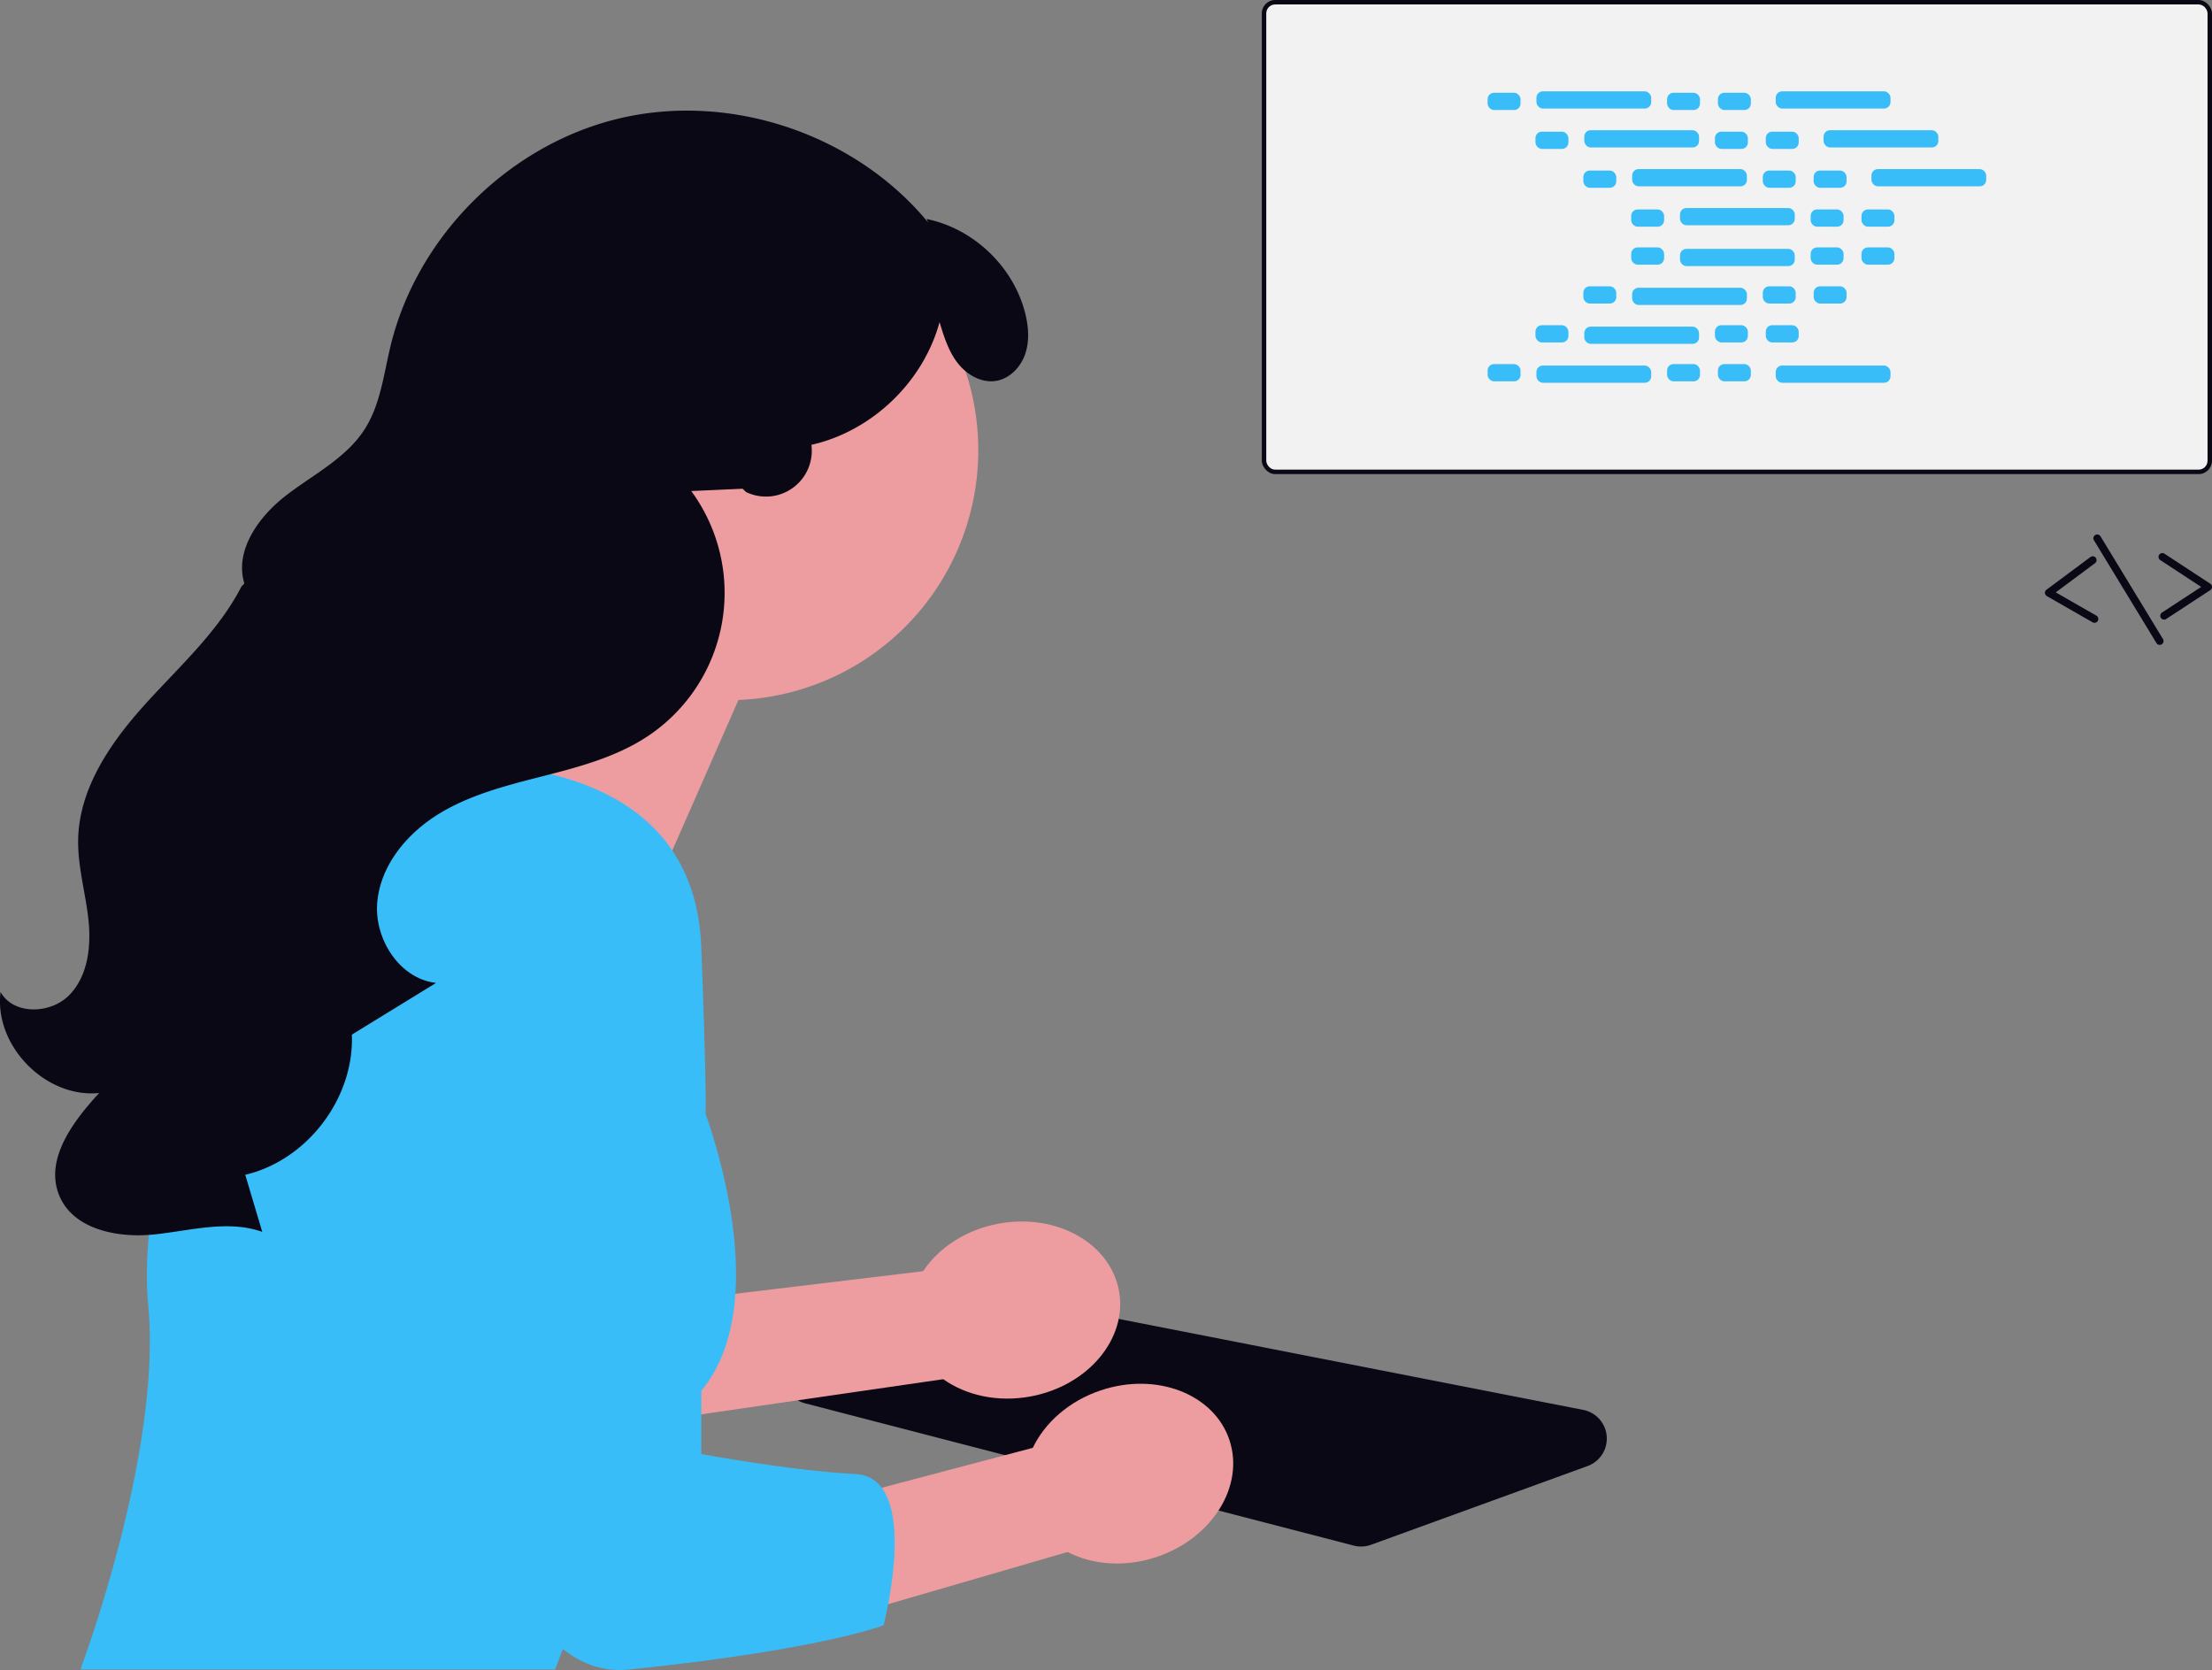 <svg xmlns="http://www.w3.org/2000/svg" width="994.037" height="750.305" viewBox="0 0 994.037 750.305" xmlns:xlink="http://www.w3.org/1999/xlink" role="img" artist="Katerina Limpitsouni" source="https://undraw.co/"><rect x="0" y="0" width="994.037" height="750.305" fill="#808080" stroke="none"/><g transform="translate(-598.963 -140)"><g transform="translate(80 -287)"><rect width="427" height="213" rx="6" transform="translate(1086 427)" fill="#090814"/><rect width="423" height="209" rx="4" transform="translate(1088 429)" fill="#f2f2f2"/></g><g transform="translate(-40.39)"><path d="M546.033,672a13.062,13.062,0,0,0,4.481-.793l97.3-35.363a13.132,13.132,0,0,0-1.963-25.23L377.128,558.006a13.159,13.159,0,0,0-6.531.38l-75.086,24.063a13.134,13.134,0,0,0,.712,25.222L542.732,671.58a13.1,13.1,0,0,0,3.3.421Z" transform="translate(704.964 162.823)" fill="#090814"/><path d="M565.407,523.281l-141.124,16.96,25.729,49.618L574.435,571.8c10.245,7.266,24.483,10.5,39.286,7.747,25.9-4.82,43.664-26.1,39.674-47.539s-28.22-34.9-54.12-30.084C584.473,504.674,572.352,512.817,565.407,523.281Z" transform="translate(488.792 187.846)" fill="#ed9da0"/><path d="M516.257,125.082A112.316,112.316,0,1,1,629.2,266.636L570.8,399.5,488.014,281.57s31.031-23.164,52.371-52.972a112.194,112.194,0,0,1-24.128-103.516Z" transform="translate(341.988 187.846)" fill="#ed9da0"/><path d="M666.1,357.019a99.739,99.739,0,0,1,91.615-62.241c50.854-.49,115.585,12.809,118.254,83.091,4.419,116.37,0,69.53,0,69.53s35.107,87.416,0,129.579S810.25,702.244,810.25,702.244H596.918s36.828-97.331,30.5-163.735c-4.293-45.075,16.183-125.846,38.681-181.49Z" transform="translate(78.539 187.846)" fill="#38bdf8"/><path d="M465.9,397.83c5.844,10.536,22.722,9.939,31.05,1.232s9.719-21.984,8.412-33.961-4.836-23.756-4.593-35.8c.464-22.986,14.483-43.422,29.883-60.492s33.008-32.751,43.529-53.192l1.271-1.309c-4.495-14.848,6.407-30.015,18.68-39.5s26.991-16.724,35.371-29.779c7.129-11.106,8.57-24.77,11.69-37.594,12.089-49.686,53.879-90.9,103.727-102.3s105.4,7.556,137.881,47.049l-.781-1.637c21.1,4.271,39.048,21.392,44.311,42.266,1.524,6.047,2.031,12.548,0,18.445s-6.971,11.048-13.13,12.024c-6.606,1.048-13.215-2.839-17.286-8.147s-6.1-11.857-8.054-18.254c-7.332,26.936-30.351,48.974-57.58,55.129a20.6,20.6,0,0,1-29.361,21.212l-1.566-1.491-23.071,1.038a77.307,77.307,0,0,1-19.767,110.287c-13.93,9.184-30.383,13.6-46.549,17.729s-32.654,8.226-46.909,16.9-26.2,22.833-27.841,39.438,9.81,34.733,26.386,36.639l-37.838,23.232c1.126,28.565-20.077,56.433-47.907,62.968q3.821,12.822,7.641,25.645c-15.48-5.505-32.428-.491-48.773,1.177s-36.163-2.3-42.443-17.481c-6.678-16.142,6.073-33.257,17.934-46.081-24.149,2.409-47.3-21.3-44.323-45.382Z" transform="translate(173.708 187.846)" fill="#090814"/><path d="M510.913,602.637l-137.425,36.3,32.34,45.585,120.733-35.087c11.151,5.78,25.7,7.017,39.98,2.243,24.986-8.354,39.636-31.889,32.723-52.567S566.49,568.446,541.5,576.8c-14.28,4.774-25.159,14.514-30.591,25.838Z" transform="translate(592.567 187.846)" fill="#ed9da0"/><path d="M525.622,447.4s6,263.636,91.971,254.844S732.02,682.385,732.02,682.385s17.392-66.4-12.648-67.985-69.243-8.976-69.243-8.976V414.215" transform="translate(304.38 187.846)" fill="#38bdf8"/></g><g transform="translate(3420.188 -16528.031)"><rect width="14.794" height="7.742" rx="2.88" transform="translate(-2152.714 16709.709)" fill="#38bdf8"/><rect width="14.794" height="7.742" rx="2.88" transform="translate(-2072.065 16709.709)" fill="#38bdf8"/><rect width="14.794" height="7.742" rx="2.88" transform="translate(-2049.214 16709.709)" fill="#38bdf8"/><rect width="51.57" height="7.742" rx="2.88" transform="translate(-2130.777 16709.063)" fill="#38bdf8"/><rect width="51.57" height="7.742" rx="2.88" transform="translate(-2023.245 16709.063)" fill="#38bdf8"/><rect width="14.794" height="7.742" rx="2.88" transform="translate(-2131.208 16727.184)" fill="#38bdf8"/><rect width="14.794" height="7.742" rx="2.88" transform="translate(-2050.558 16727.184)" fill="#38bdf8"/><rect width="14.794" height="7.742" rx="2.88" transform="translate(-2027.708 16727.184)" fill="#38bdf8"/><rect width="51.57" height="7.742" rx="2.88" transform="translate(-2109.271 16726.537)" fill="#38bdf8"/><rect width="51.57" height="7.742" rx="2.88" transform="translate(-2001.739 16726.537)" fill="#38bdf8"/><rect width="14.794" height="7.742" rx="2.88" transform="translate(-2109.701 16744.658)" fill="#38bdf8"/><rect width="14.794" height="7.742" rx="2.88" transform="translate(-2029.052 16744.658)" fill="#38bdf8"/><rect width="14.794" height="7.742" rx="2.88" transform="translate(-2006.201 16744.658)" fill="#38bdf8"/><rect width="51.57" height="7.742" rx="2.88" transform="translate(-2087.764 16744.01)" fill="#38bdf8"/><rect width="51.57" height="7.742" rx="2.88" transform="translate(-1980.232 16744.01)" fill="#38bdf8"/><rect width="14.794" height="7.742" rx="2.88" transform="translate(-2088.195 16762.129)" fill="#38bdf8"/><rect width="14.794" height="7.742" rx="2.88" transform="translate(-2007.545 16762.129)" fill="#38bdf8"/><rect width="14.794" height="7.742" rx="2.88" transform="translate(-1984.695 16762.129)" fill="#38bdf8"/><rect width="51.57" height="7.742" rx="2.88" transform="translate(-2066.258 16761.484)" fill="#38bdf8"/><rect width="14.794" height="7.742" rx="2.88" transform="translate(-2072.065 16831.613)" fill="#38bdf8"/><rect width="14.794" height="7.742" rx="2.88" transform="translate(-2049.214 16831.613)" fill="#38bdf8"/><rect width="51.57" height="7.742" rx="2.88" transform="translate(-2023.245 16832.26)" fill="#38bdf8"/><rect width="14.794" height="7.742" rx="2.88" transform="translate(-2152.714 16831.613)" fill="#38bdf8"/><rect width="51.57" height="7.742" rx="2.88" transform="translate(-2130.777 16832.26)" fill="#38bdf8"/><rect width="14.794" height="7.742" rx="2.88" transform="translate(-2131.208 16814.139)" fill="#38bdf8"/><rect width="14.794" height="7.742" rx="2.88" transform="translate(-2050.558 16814.139)" fill="#38bdf8"/><rect width="14.794" height="7.742" rx="2.88" transform="translate(-2027.708 16814.139)" fill="#38bdf8"/><rect width="51.57" height="7.742" rx="2.88" transform="translate(-2109.271 16814.787)" fill="#38bdf8"/><rect width="14.794" height="7.742" rx="2.88" transform="translate(-2109.701 16796.666)" fill="#38bdf8"/><rect width="14.794" height="7.742" rx="2.88" transform="translate(-2029.052 16796.666)" fill="#38bdf8"/><rect width="14.794" height="7.742" rx="2.88" transform="translate(-2006.201 16796.666)" fill="#38bdf8"/><rect width="51.57" height="7.742" rx="2.88" transform="translate(-2087.764 16797.313)" fill="#38bdf8"/><rect width="14.794" height="7.742" rx="2.88" transform="translate(-2088.195 16779.191)" fill="#38bdf8"/><rect width="14.794" height="7.742" rx="2.88" transform="translate(-2007.545 16779.191)" fill="#38bdf8"/><rect width="14.794" height="7.742" rx="2.88" transform="translate(-1984.695 16779.191)" fill="#38bdf8"/><rect width="51.57" height="7.742" rx="2.88" transform="translate(-2066.258 16779.838)" fill="#38bdf8"/></g><g transform="translate(80 33)"><path d="M200.132,634.2a1.7,1.7,0,0,0,.52-.229L220.46,621a1.72,1.72,0,0,0,0-2.878l-20.589-13.486a1.72,1.72,0,0,0-1.885,2.878l18.388,12.045-17.607,11.527a1.722,1.722,0,0,0,1.36,3.11Z" transform="translate(1291.761 -248.875)" fill="#090814"/><path d="M205.067,634.617a1.722,1.722,0,0,0,.435-3.161l-18.26-10.469,17.648-13.111a1.72,1.72,0,0,0-2.051-2.762L183.08,619.792a1.719,1.719,0,0,0,.169,2.876l20.54,11.775a1.721,1.721,0,0,0,1.279.174Z" transform="translate(1255.543 -247.852)" fill="#090814"/><path d="M218.933,651.49a1.656,1.656,0,0,0,.471-.2,1.722,1.722,0,0,0,.577-2.367L191.9,602.755a1.722,1.722,0,1,0-2.941,1.793l28.081,46.17a1.722,1.722,0,0,0,1.9.773Z" transform="translate(1270.991 -254.805)" fill="#090814"/></g></g></svg>